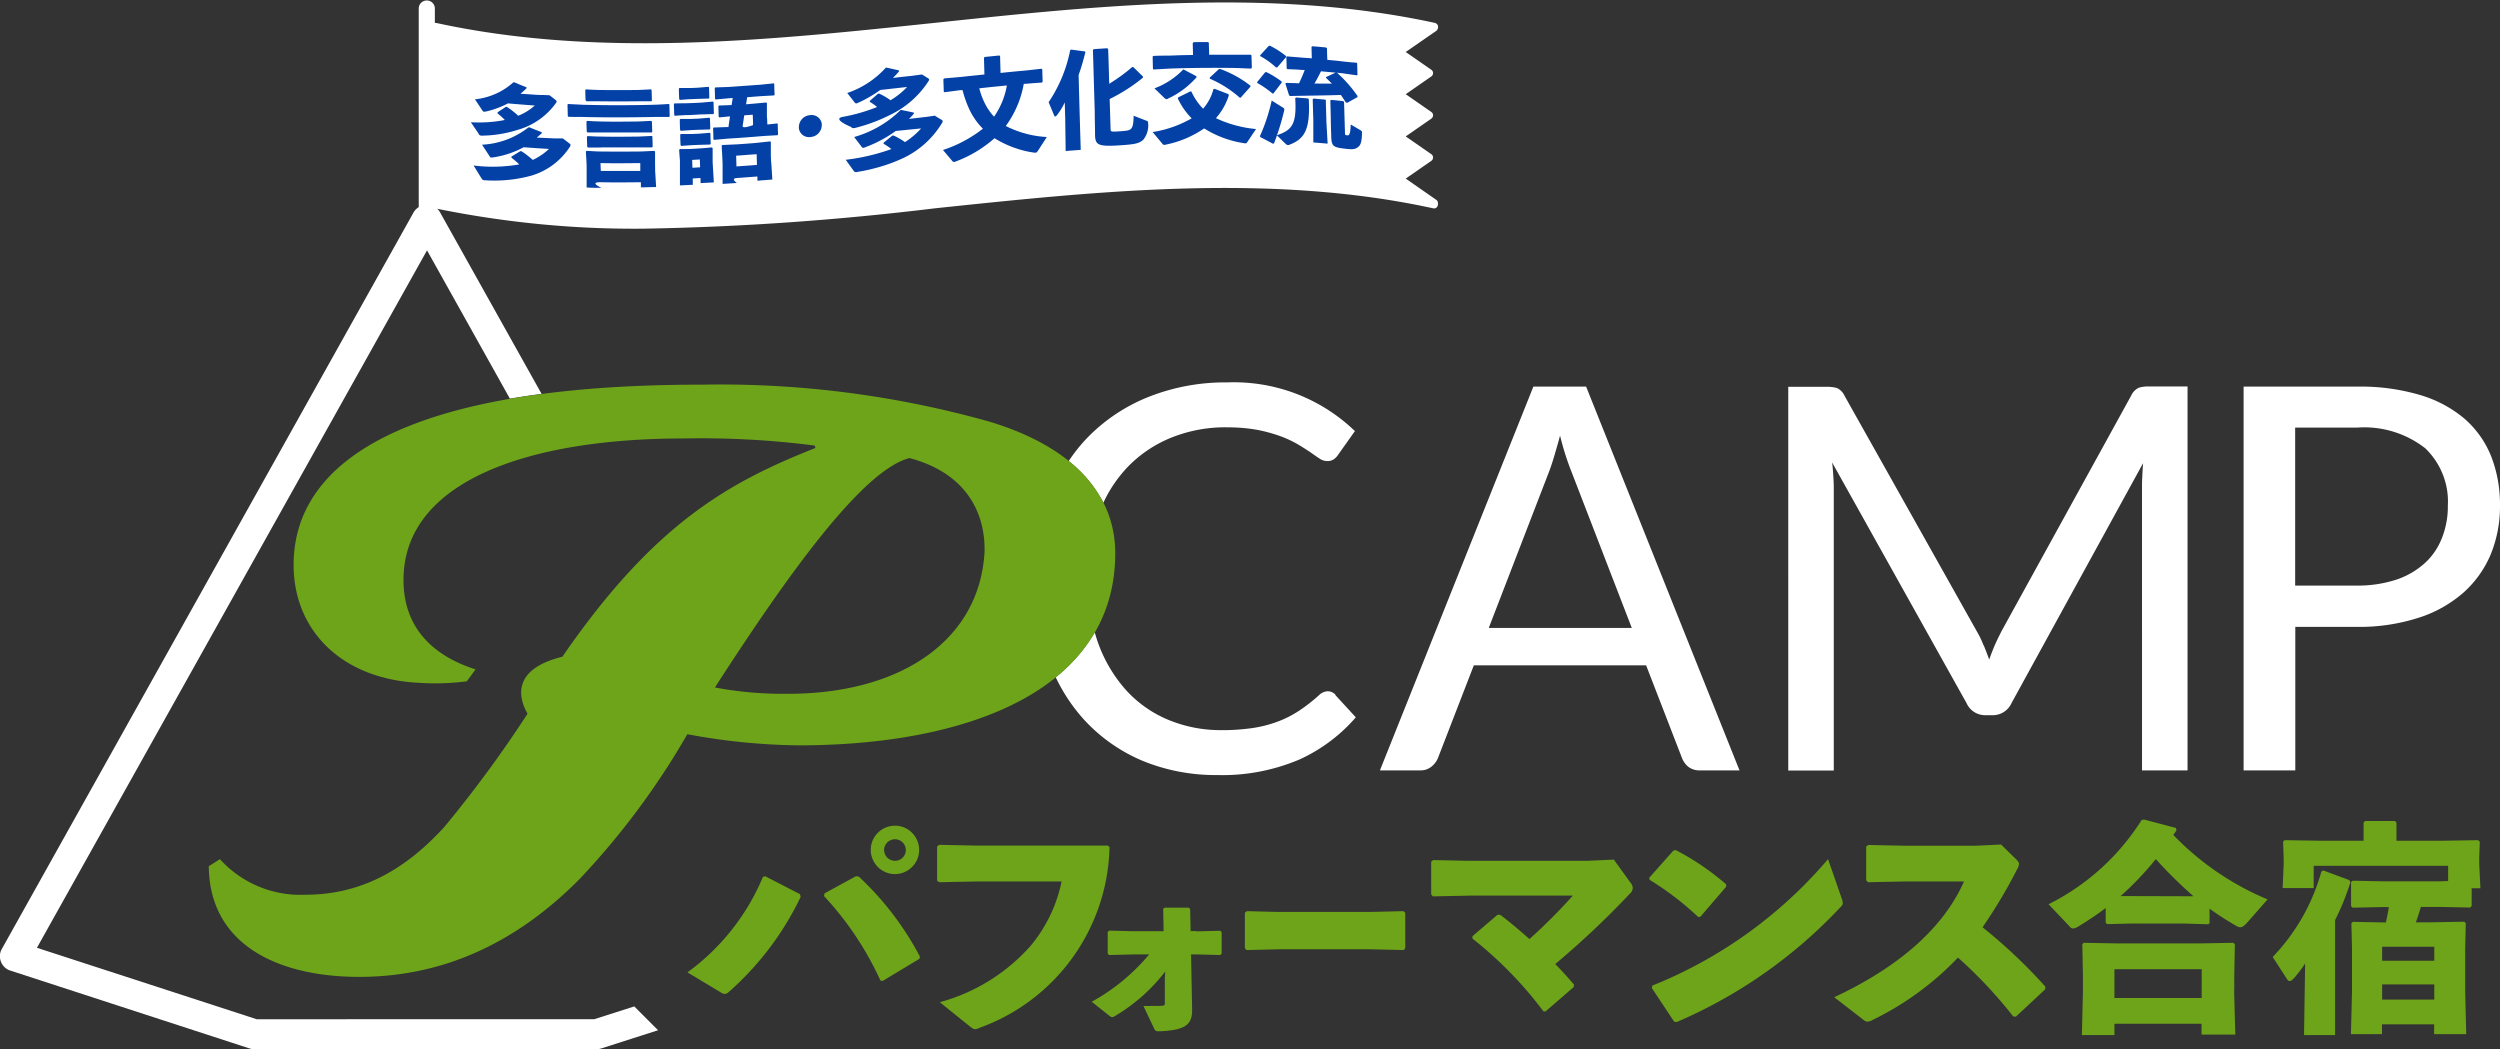 <svg xmlns="http://www.w3.org/2000/svg" viewBox="0 0 165.86 69.61"><rect x="0" y="0" width="165.86" height="69.61" fill="#333333" stroke="none"/><path d="M115.43 51.11h-2.66c-.27.01-.53-.07-.75-.23-.19-.15-.34-.36-.43-.59l-2.38-6.15H97.78l-2.38 6.15c-.09.22-.24.42-.43.57-.21.17-.48.26-.75.25h-2.67l10.18-25.46h3.5l10.18 25.47Zm-16.68-9.45h9.51l-4-10.36c-.31-.78-.56-1.58-.76-2.4-.13.49-.26.93-.38 1.34s-.24.77-.36 1.08l-3.99 10.34Zm32.86 1.15c.12.31.25.63.36.95.12-.33.24-.65.37-.95.13-.3.28-.6.44-.92l8.62-15.66c.1-.22.27-.39.48-.5.23-.07.47-.1.71-.09h2.54v25.47h-3.02V32.4c0-.25 0-.52.02-.8.01-.28.03-.57.05-.87l-8.73 15.92c-.22.49-.71.8-1.24.8h-.5c-.54 0-1.02-.31-1.24-.8l-8.92-15.97c.04.31.06.61.08.91.02.3.03.57.03.82v18.71h-3.02V25.66h2.54c.24 0 .48.02.71.09.21.11.38.28.48.5l8.8 15.67c.17.29.31.59.43.9m20.68-1.23v9.52h-3.43V25.65h7.52c1.42-.03 2.84.16 4.2.56 1.09.32 2.1.86 2.96 1.59.77.68 1.37 1.53 1.75 2.49.4 1.04.59 2.14.58 3.25.01 1.11-.2 2.22-.62 3.25a7.07 7.07 0 0 1-1.82 2.54c-.87.75-1.88 1.32-2.98 1.66-1.32.42-2.69.62-4.07.6h-4.08Zm0-2.74h4.09a8.2 8.2 0 0 0 2.6-.39c.7-.23 1.34-.6 1.89-1.09.51-.46.9-1.04 1.15-1.68.27-.69.4-1.42.39-2.15.08-1.42-.47-2.81-1.5-3.8a6.574 6.574 0 0 0-4.54-1.37h-4.09v10.48ZM88.6 46.09a.714.714 0 0 0-.51-.23.9.9 0 0 0-.59.27c-.42.38-.87.73-1.34 1.04-.45.29-.93.54-1.44.72-.54.2-1.11.34-1.68.42-.68.09-1.36.14-2.04.13a9.03 9.03 0 0 1-3.48-.68 7.848 7.848 0 0 1-2.8-1.96 9.505 9.505 0 0 1-1.87-3.15c-.08-.22-.15-.46-.22-.7-.67 1.14-1.55 2.15-2.59 2.98.5 1.05 1.14 2.01 1.93 2.87a11.09 11.09 0 0 0 3.82 2.67c1.58.65 3.28.97 4.99.95 1.84.05 3.68-.3 5.38-1.01a10.88 10.88 0 0 0 3.79-2.82l-1.35-1.47ZM73.2 33.36c.39-.85.92-1.63 1.55-2.31.82-.87 1.82-1.55 2.92-2 1.19-.48 2.46-.72 3.74-.7.67 0 1.35.05 2.01.17.52.1 1.03.24 1.53.42.39.14.77.32 1.14.53.32.19.6.37.84.53.24.17.44.31.61.42.14.1.31.16.49.17.16.01.32-.03.46-.12.11-.08.21-.18.28-.29l1.12-1.58a11.562 11.562 0 0 0-8.46-3.23c-1.78-.02-3.54.3-5.2.95-1.52.6-2.9 1.51-4.04 2.67-.48.49-.91 1.03-1.29 1.6a8.43 8.43 0 0 1 2.3 2.77" style="fill:#fff"/><path d="M56.98 58.16c1.64 1.53 3.01 3.32 4.05 5.3l-.03.15-2.44 1.47-.15-.03c-.94-2.06-2.2-3.95-3.74-5.6l.03-.18 2.09-1.14.18.03Zm.79-1.78c0-.89.73-1.6 1.61-1.6.89 0 1.6.73 1.6 1.61 0 .89-.73 1.6-1.61 1.6-.89 0-1.6-.73-1.6-1.61Zm.89.02c0 .4.33.71.72.71a.715.715 0 0 0 0-1.43c-.4 0-.72.32-.73.72Zm-7.89 1.74-.15.03a14.978 14.978 0 0 1-5.01 6.34l2.21 1.33c.08.06.17.09.26.1.09 0 .18-.05.25-.11 2.01-1.77 3.64-3.92 4.79-6.33l-.05-.18-2.31-1.19Zm22.71-2.04H64.8l-2.5-.05-.13.11v2.27l.15.1 2.52-.05h5.59a9.701 9.701 0 0 1-2.08 4.3c-1.6 1.79-3.68 3.08-6 3.71l2 1.61c.16.13.25.18.35.18.11-.01.22-.05.31-.1 5.06-1.83 8.48-6.59 8.6-11.98l-.13-.11Zm5.88 5.67h-.37l-.03-1.45-.08-.1h-1.62l-.09.08.03 1.48h-2.09l-1.5-.04-.12.08v1.44l.09.1 1.59-.04h1.07a13.283 13.283 0 0 1-3.81 3.14l1.13.9c.2.16.24.15.44.03 1.28-.76 2.4-1.76 3.31-2.94l-.03.4v1.63c.01.21-.02.24-.22.25-.25.01-.61.01-1.2.01l.7 1.48c.08.17.11.2.36.2 1.69-.07 2.19-.42 2.17-1.45l-.07-3.65h.41l1.53.04.09-.1v-1.42l-.1-.09-1.58.04Zm11.6-1.27h-6.24l-2-.05-.13.1v2.35l.1.13 2.09-.05h6.26l2.09.05.1-.13v-2.34l-.11-.11-2.16.05Zm16.1-3.47-1.76.08h-7.86l-2.36-.05-.13.11v2.17l.11.13 2.42-.05h6.87c-.91 1.01-1.87 1.98-2.88 2.88-.61-.54-1.29-1.12-1.94-1.61h-.18l-1.66 1.42v.16c1.77 1.4 3.36 3.02 4.71 4.83h.14l1.86-1.61.03-.16c-.41-.48-.82-.94-1.25-1.37 1.74-1.46 3.39-3.01 4.94-4.66.12-.09.19-.23.2-.38 0-.14-.07-.28-.16-.38l-1.1-1.52Zm15.19 2.87c0-.11-.03-.21-.07-.31l-.9-2.59c-3.15 3.7-7.15 6.58-11.66 8.39l-.03.16 1.48 2.23.16.03c4.11-1.76 7.8-4.35 10.86-7.61.12-.12.17-.18.17-.3Zm-9.44.92 1.71-1.99v-.16a17.25 17.25 0 0 0-3.34-2.27l-.16.03-1.6 1.8.02.14c1.16.71 2.24 1.54 3.23 2.47l.15-.02Zm18.72.7c.84-1.22 1.6-2.49 2.27-3.8.08-.12.13-.26.15-.4 0-.1-.07-.18-.18-.3l-1.01-.99-1.68.08h-4.65l-2.47-.05-.15.1v2.24l.12.13 2.45-.05h3.92c-1.52 3.43-4.83 5.91-8.61 7.68l1.94 1.5c.07.07.17.11.26.12a.77.77 0 0 0 .36-.12c2.12-1.03 4.03-2.43 5.65-4.13a30.02 30.02 0 0 1 3.66 3.9l.18.02 1.94-1.81.02-.18a34.53 34.53 0 0 0-4.17-3.94Zm12.67-6.11c1.77 1.83 3.89 3.28 6.24 4.26l-1.39 1.58c-.18.19-.3.27-.41.27-.1 0-.19-.04-.27-.09-.61-.35-1.21-.73-1.78-1.15v.97l-.09.07-1.66-.05h-3.4l-1.64.04-.1-.09v-.98c-.56.43-1.17.83-1.79 1.21-.11.08-.24.13-.37.15-.09 0-.17-.05-.22-.12l-1.41-1.49a15.44 15.44 0 0 0 6.17-5.58l.16-.04 2.12.56.04.15c-.07.1-.13.21-.21.31Zm-1.17 1.58a20.9 20.9 0 0 1-2.34 2.46h.75l3.4.01h.68c-.88-.78-1.72-1.6-2.5-2.47Zm5.19 8.73.08 2.92h-2.24v-.72h-5.78v.75h-2.16l.07-2.84v-1.07l-.04-2.12.09-.09 2.22.04h5.5l2.21-.04.1.09-.04 2.12v.96Zm-2.15-1.42h-5.79v1.91h5.79V64.3Zm18.49-5.37h-.58v1.18l-.1.1-1.94-.04h-1.33c-.1.34-.21.68-.33 1.02h1.01l2.2-.04.1.1-.04 1.66v2.87l.07 2.83h-2.13v-.65h-3.46v.65h-2.06l.07-2.75v-3.01l-.04-1.6.1-.09 2.16.04h.03c.07-.34.15-.68.19-1.02h-.46l-1.94.04-.1-.1v-1.59l.1-.1 1.94.04h3.91l.49-.02v-1.01h-8.92v1.48h-2.06l.07-1.63v-.27l-.04-1.18.1-.1 2.46.04h2.78v-1.21l.1-.1h1.98l.1.1v1.21h2.97l2.44-.04.12.1-.04 1.12v.33l.08 1.63Zm-3.06 6.38h-3.46v1.01h3.46v-1.01Zm-3.46-2.5v.93h3.46v-.93h-3.46Zm-2.18-4.42-1.72-.64-.13.07c-.59 2.13-1.7 4.08-3.23 5.67l.92 1.42c.07.12.13.18.21.18s.16-.07.28-.19c.27-.31.52-.63.74-.98v.18l-.07 4.57h2.06v-7.63c.41-.81.75-1.65 1.02-2.52l-.08-.13Z" style="fill:#6ea41a"/><path d="m93.26 11.85 1.7-1.18a.27.27 0 0 0 .07-.37.234.234 0 0 0-.07-.07l-1.7-1.18 1.7-1.18a.27.27 0 0 0 .07-.37.234.234 0 0 0-.07-.07l-1.7-1.18 1.7-1.18a.27.27 0 0 0 .07-.37.234.234 0 0 0-.07-.07l-1.7-1.18 2.04-1.41c.07-.07.11-.16.11-.26 0-.12-.09-.23-.21-.26-10.87-2.36-22.23-1.16-33.22 0-10.95 1.15-22.27 2.35-33.05 0h-.08V.53a.536.536 0 0 0-1.07.01v13.2c-.14.09-.26.21-.34.35L.12 62.96c-.27.48-.09 1.09.39 1.36.05.03.11.05.17.07l15.88 5.17c.1.03.2.05.31.05h22.71c.1 0 .2-.02.3-.05l3.78-1.21-1.58-1.58-2.66.85H17.03L2.45 62.88l25.88-46.27 5.5 9.84c.67-.12 1.37-.22 2.1-.32l-6.74-12.05a.834.834 0 0 0-.19-.23c4.53.92 9.13 1.37 13.75 1.32 6.45-.11 12.88-.57 19.28-1.35 10.95-1.15 22.27-2.35 33.05 0 .08.02.16 0 .22-.05s.1-.13.1-.21v-.08c0-.09-.04-.17-.11-.22l-2.04-1.42Z" style="fill:#fff"/><path d="M31.76 8.88c-.17-.26-.35-.51-.52-.77.75.04 1.51 0 2.25-.15-.15-.16-.31-.3-.48-.44v-.07c.18-.12.37-.24.55-.36h.07c.27.18.52.37.75.59.4-.16.78-.39 1.1-.68-.59-.04-1.19-.09-1.78-.14-.48.25-.99.44-1.52.55h-.08c-.04 0-.06-.03-.09-.07l-.5-.75c.95-.1 1.84-.49 2.55-1.13h.07c.27.12.53.23.8.33v.07c-.12.12-.26.24-.4.36l.51.03c.25.02.5.04.76.05.22 0 .44.01.66.02l.4.31s.07.07.07.1-.02.06-.03.08c-.62.88-1.53 1.52-2.57 1.81-.76.24-1.56.37-2.36.38a.223.223 0 0 1-.22-.12Zm5.6.3h-.63l-.61-.03-.51-.02c.11-.09.22-.19.33-.29v-.07c-.27-.1-.54-.21-.81-.32h-.07a5.4 5.4 0 0 1-3.08 1.15l.51.78c.03.05.05.07.09.07h.08c.73-.1 1.43-.33 2.08-.68.56.04 1.12.08 1.68.11-.31.3-.67.54-1.07.73-.24-.21-.49-.41-.76-.58h-.07l-.59.36v.07c.18.14.36.29.52.45-1 .17-2.02.2-3.03.07.18.29.35.58.53.86.04.08.13.13.22.12 1.03.07 2.06-.03 3.06-.3 1.07-.31 1.99-1 2.59-1.94.02-.03.03-.06.03-.1 0-.04-.03-.08-.07-.1l-.43-.33ZM31.23 8.1Zm.19 2.86Zm8.46-1.18h3.38l.04-.04c0-.23-.01-.46-.02-.69l-.04-.03c-.29.01-.58.03-.88.04-.83.01-1.67.02-2.5 0-.29 0-.58-.02-.88-.03l-.04.04c0 .23.01.45.02.68l.05.04h.87Zm3.33-1.76c-.29.01-.58.03-.88.04-.83.01-1.67.02-2.5 0-.29-.01-.58-.02-.88-.04l-.04.04c0 .23.01.45.02.68l.05.05h4.25l.04-.04c0-.23-.01-.46-.02-.69l-.04-.03Zm1.16-1.12c-.33.02-.65.04-.98.05-1.58.04-3.16.04-4.74 0-.32-.02-.64-.03-.96-.05l-.04.04.02.77.05.04c.32.01.64.01.95.01 1.58.04 3.16.03 4.74 0h.98l.04-.04-.02-.79-.04-.03Zm-.91 4.34.07 1.17c-.34 0-.67.02-1.01.02v-.34c-.88.01-1.76.02-2.63 0s.01.37.01.37c-.33 0-.66 0-.98-.02v-1.27c0-.13 0-.26-.01-.4-.01-.24-.03-.47-.04-.71l.04-.05c.27.01.54.03.81.04.93.01 1.87.01 2.81 0 .29-.01.58-.03.88-.04l.05.05v.71c0 .16 0 .32.01.47Zm-.98.1v-.52c-.89.01-1.76.02-2.64 0l.02.52h2.62ZM38.9 6.72h.87c.85.01 1.71.01 2.56 0h.88l.04-.04-.02-.71-.04-.04c-.29.01-.58.03-.88.04-.85.01-1.71.01-2.56 0-.29-.01-.58-.02-.88-.04l-.04.04c0 .23.01.46.02.69l.05.04Zm6.29 2.96.71-.05.49-.02.72-.02.04-.04-.02-.71-.04-.03-.72.06-.49.02h-.72l-.03.05c0 .23.01.46.02.69l.04.04Zm.38-2.04c.31-.01.62-.03.93-.05.27 0 .55-.02.82-.02l.04-.04c0-.25-.02-.5-.02-.76l-.04-.03-.82.07c-.31.02-.62.03-.93.04-.27 0-.53.01-.8.01l-.04.04c0 .25.02.49.02.74l.05.04c.26-.02.52-.03.79-.05Zm-.41 1.04.71-.05.49-.02.72-.02.04-.04c0-.23-.01-.47-.02-.71l-.04-.03-.72.06-.49.02h-.72l-.03.05c0 .23.01.46.02.69l.04.04Zm-.06-2.05c.24-.02.48-.04.71-.05l.49-.02.72-.02.04-.04-.02-.71-.04-.03-.72.06-.49.02h-.72l-.03.05c0 .23.01.46.02.69l.04.04Zm6.5 1.56c0 .25.01.49.02.74l-.04.04-.88.05c-.82.07-1.63.13-2.45.18-.29.03-.58.05-.88.08l-.04-.04c0-.24-.01-.48-.02-.73l.03-.05.88-.03h.11c.03-.24.07-.47.1-.71l-.71.07-.04-.04-.02-.71.04-.04.84-.03c.02-.16.05-.31.07-.47l-.26.02c-.29.03-.58.05-.87.08l-.04-.04-.02-.71.03-.05.88-.03 2.12-.15.88-.09.04.03c0 .24.01.48.02.73l-.03.04-.88.05-.91.07c-.02.15-.05.31-.07.47l.35-.03.99-.09.04.04v.88c.02.18.02.36.03.54l.65-.07.04.03Zm-1.64.11c0-.23-.01-.46-.02-.69l-.56.04c-.04.23-.07.47-.11.7s.69-.05.69-.05Zm1.21 2.48c.02.38.05.75.07 1.13-.33.03-.66.05-.99.08v-.28c-.45.03-.91.07-1.36.1s0 .33 0 .33l-.95.06V11c0-.19-.01-.38-.02-.57-.01-.25-.03-.51-.04-.76l.04-.05c.31-.01.61-.03.92-.04.45-.03.9-.06 1.34-.1l.92-.1.04.05v.76c0 .2.01.4.02.59Zm-.95.16-.02-.71c-.45.03-.91.07-1.36.1l.02.71c.45-.03.91-.06 1.36-.1Zm-2.93 0 .07 1.16c-.29.02-.59.03-.88.05 0-.11 0-.23-.01-.34l-.51.03c0 .14 0 .28.01.42-.29.01-.57.03-.86.04v-1.65c-.02-.24-.04-.47-.05-.71l.04-.05c.26 0 .53 0 .79-.01l.49-.03c.28-.02.57-.04.85-.07l.05.05v.71c0 .13 0 .26.01.4Zm-.84.16-.02-.52-.51.03.02.52.51-.03Zm7.29-3.46c-.42.03-.74.38-.74.8v.07c.05.38.4.64.78.58.42-.03.74-.38.74-.8v-.07a.676.676 0 0 0-.78-.58Zm2.37 2.95Zm5.94-2.92-.63.09-.61.07-.51.06c.12-.11.23-.23.33-.35v-.07l-.81-.17h-.07c-.86.85-1.92 1.46-3.08 1.79l.51.67s.05.05.09.05c.03 0 .05-.01.08-.02.74-.27 1.44-.64 2.08-1.1l1.68-.17c-.31.35-.67.65-1.07.91a4.42 4.42 0 0 0-.76-.44h-.07l-.59.48v.07c.18.1.36.22.52.35-.98.35-1.99.59-3.03.71l.53.74c.05.07.14.1.22.07 1.06-.17 2.09-.47 3.06-.92a6.009 6.009 0 0 0 2.59-2.35c.02-.03.03-.06.03-.1 0-.04-.03-.07-.07-.09l-.43-.26Zm-5.37.83c.82-.2 1.61-.49 2.36-.87a6.24 6.24 0 0 0 2.57-2.26c.02-.03.03-.06.03-.09 0-.04-.02-.06-.07-.09l-.4-.25-.66.09-.76.08-.51.06c.14-.14.28-.28.4-.43v-.07l-.8-.18h-.07a6.09 6.09 0 0 1-2.56 1.68l.5.64s.05.05.09.05c.03 0 .05 0 .08-.02.54-.23 1.04-.53 1.52-.87l1.78-.2c-.32.34-.69.64-1.1.88-.23-.17-.49-.32-.75-.44h-.07l-.55.48v.07c.17.1.33.21.48.34-.73.29-1.48.51-2.26.65s.53.67.53.67c.05.07.14.1.22.07Zm10.05-.14c.85.43 1.77.68 2.72.73l-.6.93c-.05.07-.08.1-.14.11h-.08c-.94-.13-1.84-.46-2.65-.96a8.23 8.23 0 0 1-2.59 1.55c-.08.05-.19.02-.23-.06l-.6-.71c.96-.31 1.85-.79 2.65-1.41-.34-.34-.62-.73-.84-1.16a7.12 7.12 0 0 1-.51-1.4h-.14l-1.06.14-.05-.05c0-.27-.02-.55-.02-.82l.06-.05 1.05-.09c.53-.06 1.07-.11 1.61-.17l-.03-1.1.05-.06.97-.1.05.05.03 1.11c.55-.06 1.1-.11 1.65-.16l1.07-.12.05.05c0 .27.02.55.02.82l-.05.05c-.36.02-.71.05-1.07.08h-.13v.01a6.723 6.723 0 0 1-1.2 2.8Zm.07-2.69c-.61.06-1.22.12-1.83.19.11.44.28.86.51 1.26.14.22.29.43.47.62.43-.62.72-1.32.85-2.07Zm9.29 2.35c-.29-.11-.59-.23-.88-.34-.01.54-.06.75-.17.86s-.21.14-.89.18c-.46.03-.47.01-.47-.19l-.06-1.96c.79-.39 1.53-.86 2.21-1.42v-.07l-.64-.63h-.08c-.48.42-.99.78-1.52 1.11-.02-.76-.04-1.53-.07-2.3l-.06-.06-.9.06-.05.06.12 4.08c0 .52.02 1.03.02 1.55.02.64.17.78 1.51.7 1.16-.07 1.42-.13 1.7-.39.24-.31.36-.71.31-1.1 0-.08-.02-.12-.08-.14Zm-4.13-4.61-.9-.12-.06.04a9.435 9.435 0 0 1-1.43 3.45l.37.89s.04.07.07.06.06-.03.1-.07c.21-.27.39-.56.53-.87l.03 1.05.03 2.18c.33-.03.67-.05 1-.08-.05-1.66-.1-3.32-.14-4.97.18-.49.32-1 .45-1.51l-.04-.06Zm6.51 1.23c-.53.54-1.17.96-1.88 1.22l.67.65s.07.06.12.07c.05 0 .09-.02.13-.05.72-.33 1.36-.82 1.88-1.41l-.03-.07c-.28-.15-.56-.29-.83-.44l-.07.02Zm4.48 1.04c-.6-.47-1.27-.84-1.99-1.1h-.09c-.2.19-.41.38-.61.57v.07c.73.31 1.4.74 1.99 1.26h.08v-.02c.21-.24.42-.47.63-.71v-.08Zm-6.41-1.07 1.06-.06c1.44-.05 2.89-.06 4.33-.04.36.01.71.03 1.07.04l.05-.05c0-.27-.02-.55-.02-.82l-.05-.05h-2.76c0-.26-.02-.53-.02-.79l-.05-.05c-.32 0-.65 0-.97.01l-.05.06.02.79c-.52 0-1.05.02-1.57.04-.35 0-.7 0-1.05.02l-.06.04.02.82.05.05Zm4.97 1.71v-.07c-.31-.12-.62-.24-.94-.36l-.07.03c-.12.48-.36.92-.68 1.29-.33-.33-.59-.72-.78-1.14h-.08c-.26.13-.53.26-.79.39l-.03.07c.23.49.54.94.92 1.32-.8.46-1.68.77-2.59.91l.64.77c.04.07.13.1.21.07.92-.18 1.79-.55 2.57-1.08.81.51 1.71.84 2.65.98.11.02.15.02.2-.06l.59-.88c-.92-.08-1.83-.33-2.66-.72.39-.44.68-.96.86-1.52Zm5.27.21-.79-.06-.06.04c.1 1.69-.18 2.12-1.21 2.46.19-.54.35-1.09.48-1.65.02-.07 0-.14-.07-.17-.25-.16-.51-.32-.76-.48-.18.81-.44 1.61-.78 2.36l.03.07c.28.14.56.29.84.44l.07-.04c.07-.19.13-.35.19-.52l.6.59s.07.05.11.05h.07c1.08-.39 1.43-1.05 1.33-3.03l-.05-.06Zm-1.42-1.99c0-.25-.01-.51-.02-.76l.04-.04c.32.03.64.05.96.08.23.02.46.03.69.05l-.02-.76.05-.04c.31.02.61.05.92.08l.06.06c0 .25.01.51.02.76.33.03.65.06.98.1s.65.07.96.09l.04.04.02.77-.04.03c-.32-.05-.64-.09-.96-.14l-.41-.04.07.02c.51.46.96.97 1.35 1.54l-.02.07c-.22.12-.45.25-.67.37l-.09-.02c-.11-.17-.22-.34-.33-.5-.82.03-1.99.04-3.37.07l-.07-.05-.24-.77.04-.05c.3.01.59.01.86.03.14-.29.27-.59.38-.89h-.19c-.32-.03-.64-.04-.95-.05l-.05-.05Zm1.84 1c.38.01.77 0 1.16.01-.12-.13-.26-.26-.39-.39 0-.02 0-.04.01-.05l.63-.29-.97-.09c-.14.28-.28.56-.44.82Zm-2.55-1.07h.09l.59-.69c0-.02-.01-.05-.02-.07-.32-.26-.67-.48-1.04-.67h-.09l-.58.63c0 .02.01.04.02.06.37.2.72.45 1.03.74Zm5.65 4.19c-.23-.13-.46-.27-.69-.4-.02.66-.1.73-.22.72-.16-.02-.16-.03-.16-.18l-.06-2.03-.05-.06c-.27-.03-.54-.06-.81-.08l-.05.04.03 1.18c0 .41.02.81.03 1.22.02.65.15.71.95.8.52.06.66.03.86-.14.16-.13.22-.39.23-.93 0-.07 0-.09-.07-.13Zm-5.8-2.48.54-.71c0-.02-.02-.05-.02-.07-.32-.24-.66-.45-1.01-.62l-.08.02-.53.65.02.06c.36.2.7.44 1.01.7l.08-.02Zm3.47.49-.04-.06c-.26-.02-.53-.05-.79-.07l-.05.05.04 1.42v1.44c.32.03.64.05.95.08L88 8.09c-.01-.47-.03-.94-.04-1.41Z" style="fill:#0441a7"/><path d="m13.85 57.47.74-.47a7.203 7.203 0 0 0 5.67 2.36c3.67 0 6.61-1.63 9.23-4.51a80.7 80.7 0 0 0 5.51-7.5c-.58-1-1.1-2.94 2.31-3.78 6.14-8.92 11.12-11.6 16.79-13.85l-.05-.16a59 59 0 0 0-8.71-.47c-10.18 0-18.57 2.78-18.57 9.39 0 3.2 1.99 5.04 4.78 5.93l-.58.79c-1.06.14-2.13.17-3.2.1-5.14-.26-8.29-3.51-8.29-7.82 0-6.98 7.66-11.96 27.07-11.96 6.47-.12 12.92.71 19.15 2.47 5.67 1.73 8.29 4.93 8.29 8.71 0 8.97-9.55 12.75-21.04 12.75a42.3 42.3 0 0 1-7.35-.74 50.72 50.72 0 0 1-7.14 9.6c-4.46 4.51-9.39 6.5-14.64 6.5s-9.92-2.05-9.97-7.35m51.47-20.88c.05-2.78-1.42-5.25-4.98-6.19-3.1.79-8.03 7.66-12.91 15.22 1.59.3 3.21.44 4.83.42 7.61 0 12.75-3.62 13.06-9.44" style="fill:#6ea41a"/></svg>